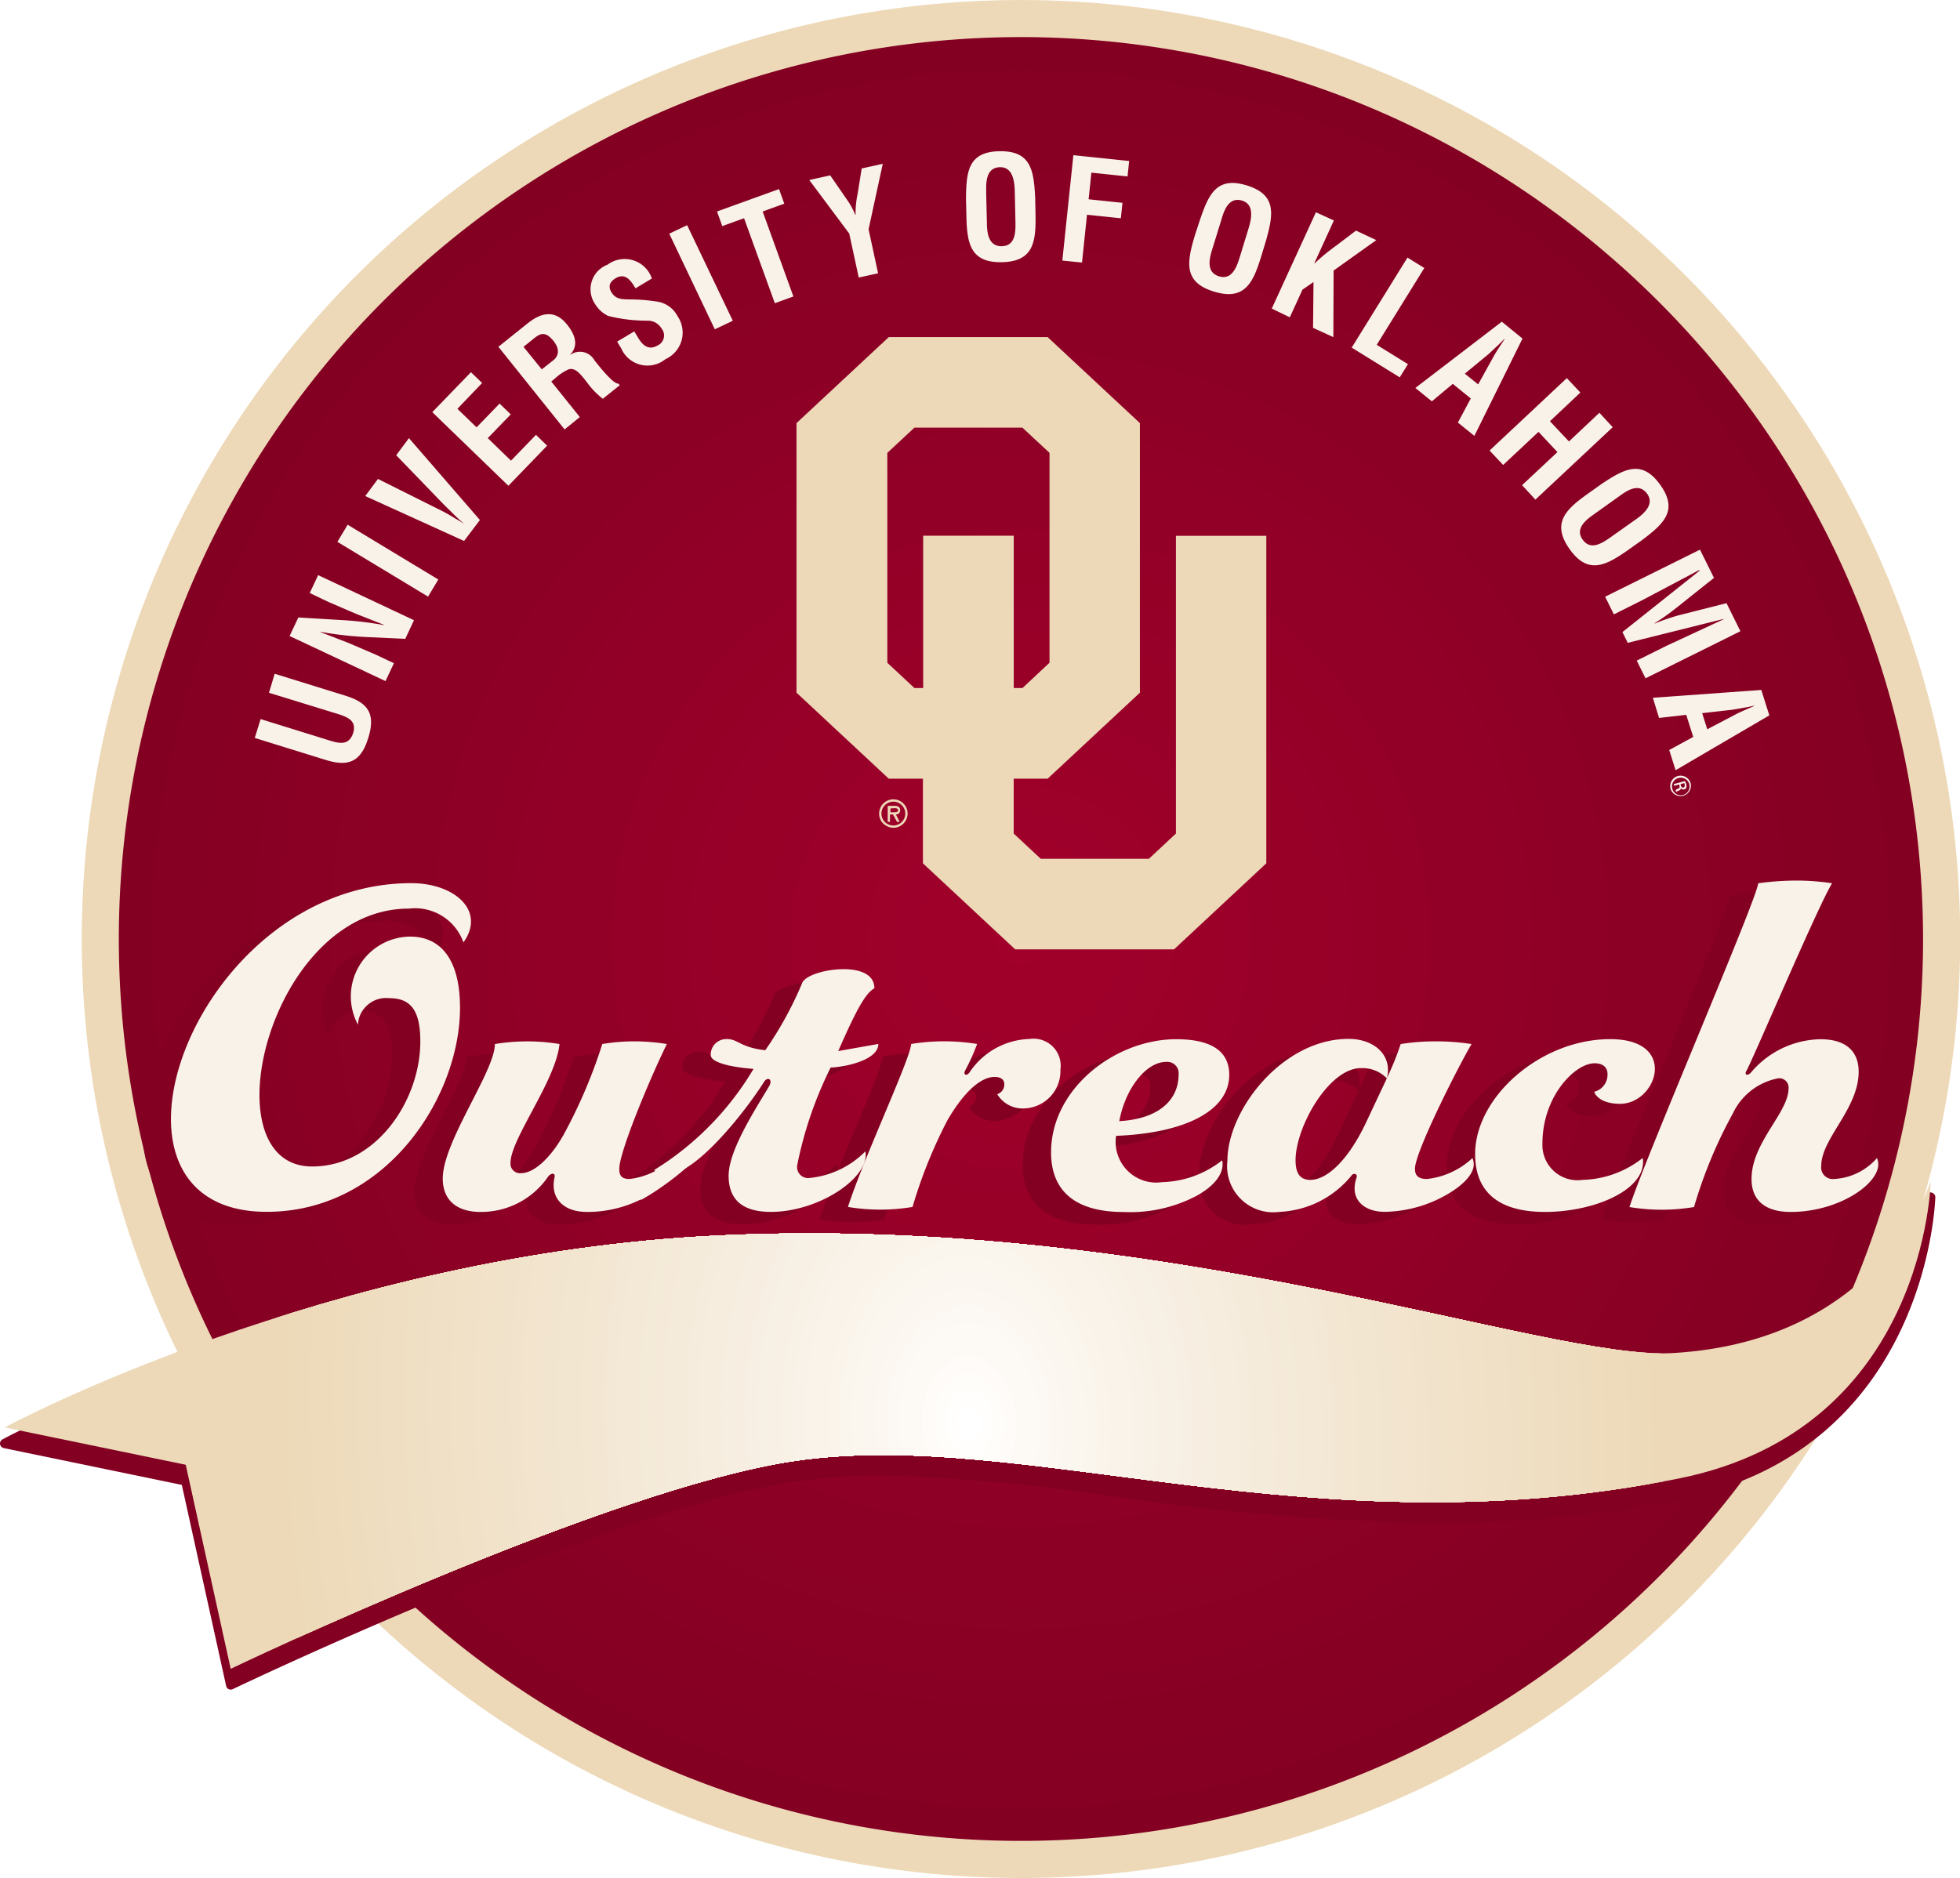 <?xml version="1.0" encoding="UTF-8"?>
<svg xmlns="http://www.w3.org/2000/svg" xmlns:v="https://vecta.io/nano" width="103.003" height="98.718">
  <defs>
    <clipPath id="A">
      <path d="M 68.627,86.024 A 48.383,48.383 0 1 1 117.012,134.407 48.385,48.385 0 0 1 68.627,86.024 Z" transform="translate(-68.627 -37.64)" fill="none"></path>
    </clipPath>
    <clipPath id="B">
      <path d="M43.576 356.05s16.932-9.143 37.628-10.09c23.7-1.087 43.272 6.578 50.04 6.182 10.966-.638 13.55-9.045 13.55-9.045s-.23 13.04-13.255 15.642c-19.333 3.867-34.307-2.692-46.413-.934-9.836 1.424-29.674 10.936-29.674 10.936l-2.363-10.727z" transform="translate(-43.576 -343.097)" fill="none"></path>
    </clipPath>
    <filter id="C" x="-.126" width="1.252" y="-.382" height="1.764" color-interpolation-filters="sRGB">
      <feGaussianBlur stdDeviation="5.309"></feGaussianBlur>
    </filter>
  </defs>
  <g transform="translate(-42.345 -32.764)">
    <g clip-path="url(#A)" transform="translate(47.605 33.739)">
      <g fill="#830022">
        <path d="M0 0h96.767v96.768H0z"></path>
        <circle cx="48.384" cy="48.384" r="48.384" transform="rotate(315 48.384 48.384)"></circle>
      </g>
      <path d="M95.423 48.385c-.001 25.98-21.06 47.038-47.04 47.038s-47.04-21.06-47.038-47.04 21.06-47.04 47.04-47.04C60.86 1.344 72.825 6.3 81.647 15.122S95.424 35.91 95.423 48.385z" fill="#840023"></path>
      <circle cx="45.695" cy="45.696" transform="matrix(.999 -.045 .045 .999 .686 4.782)" r="45.695" fill="#850023"></circle>
      <path d="M92.735 48.383c.001 17.938-10.804 34.11-27.377 40.976s-35.65 3.072-48.334-9.612S.544 47.987 7.41 31.414s23.036-27.38 40.974-27.38c24.494-.001 44.35 19.855 44.352 44.35z" fill="#860023"></path>
      <path d="M91.393 48.384a43.01 43.01 0 0 1-73.421 30.413A43.01 43.01 0 0 1 48.384 5.376a43.01 43.01 0 0 1 43.009 43.008z" fill="#870023"></path>
      <path d="M90.047 48.385c-.001 23-18.654 41.662-41.664 41.662S6.72 71.393 6.72 48.384 25.374 6.72 48.384 6.72s41.663 18.654 41.663 41.664z" fill="#870024"></path>
      <path d="M88.705 48.384c-.001 22.268-18.053 40.32-40.32 40.318S8.065 70.65 8.065 48.382s18.05-40.32 40.32-40.32 40.32 18.053 40.32 40.322z" fill="#880024"></path>
      <path d="M87.36 48.384a38.98 38.98 0 0 1-66.538 27.562A38.98 38.98 0 0 1 48.384 9.408c10.337 0 20.25 4.106 27.56 11.415S87.36 38.047 87.36 48.384z" fill="#890024"></path>
      <path d="M86.016 48.384c0 20.784-16.848 37.632-37.632 37.633S10.75 69.17 10.75 48.387 27.595 10.753 48.38 10.75a37.63 37.63 0 0 1 37.637 37.633z" fill="#8a0024"></path>
      <path d="M84.672 48.388c0 20.04-16.247 36.288-36.288 36.288S12.096 68.43 12.096 48.388 28.343 12.1 48.384 12.1c9.625-.001 18.855 3.822 25.66 10.627s10.628 16.036 10.627 25.66z" fill="#8b0025"></path>
      <path d="M83.322 48.384c-.002 19.298-15.647 34.94-34.944 34.94s-34.94-15.646-34.94-34.944 15.645-34.94 34.943-34.94c9.267.001 18.155 3.683 24.708 10.236s10.234 15.442 10.233 24.71z" fill="#8c0025"></path>
      <g fill="#8d0025">
        <path d="M81.985 48.384c0 18.557-15.043 33.6-33.6 33.6s-33.6-15.043-33.6-33.6 15.043-33.6 33.6-33.6 33.6 15.043 33.6 33.6z"></path>
        <path d="M80.643 48.384c0 17.814-14.44 32.256-32.255 32.257S16.13 66.202 16.13 48.388s14.437-32.258 32.25-32.26a32.26 32.26 0 0 1 32.263 32.257z"></path>
      </g>
      <path d="M79.3 48.384c-.001 17.07-13.84 30.9-30.91 30.9s-30.9-13.84-30.91-30.91 13.84-30.91 30.9-30.91S79.3 31.312 79.3 48.384z" fill="#8e0026"></path>
      <path d="M77.952 48.384c-.001 16.33-13.24 29.567-29.57 29.566S18.816 64.712 18.816 48.382s13.237-29.567 29.567-29.568 29.57 13.24 29.57 29.57z" fill="#8f0026"></path>
      <path d="M76.607 48.384c-.001 15.587-12.637 28.222-28.224 28.22S20.16 63.968 20.16 48.38 32.797 20.16 48.384 20.16a28.22 28.22 0 0 1 28.223 28.225z" fill="#900026"></path>
      <path d="M75.265 48.384c0 10.873-6.55 20.675-16.595 24.836s-21.608 1.86-29.296-5.83-9.987-19.252-5.825-29.297S37.513 21.5 48.386 21.502c14.845.002 26.88 12.037 26.88 26.882z" fill="#910026"></path>
      <path d="M73.92 48.384c-.001 14.102-11.434 25.534-25.536 25.533a25.54 25.54 0 0 1-25.534-25.536 25.54 25.54 0 0 1 25.535-25.534c6.773 0 13.268 2.69 18.056 7.48s7.48 11.284 7.48 18.057z" fill="#920027"></path>
      <g fill="#930027">
        <path d="M72.575 48.384c-.001 13.36-10.83 24.2-24.192 24.2s-24.19-10.83-24.2-24.19 10.83-24.19 24.19-24.19a24.19 24.19 0 0 1 24.191 24.192z"></path>
        <path d="M71.233 48.384a22.85 22.85 0 0 1-39.006 16.157 22.85 22.85 0 0 1 16.157-39.006c12.62 0 22.85 10.23 22.85 22.85z"></path>
      </g>
      <path d="M69.887 48.384c0 11.874-9.626 21.5-21.5 21.5s-21.5-9.626-21.5-21.5 9.626-21.5 21.5-21.5 21.5 9.626 21.5 21.5z" fill="#940027"></path>
      <path d="M68.544 48.384c-.001 11.134-9.027 20.16-20.16 20.16s-20.16-9.026-20.16-20.16 9.026-20.16 20.16-20.16a20.16 20.16 0 0 1 20.16 20.161z" fill="#950027"></path>
      <path d="M67.2 48.384A18.82 18.82 0 0 1 48.385 67.2a18.82 18.82 0 0 1-18.816-18.816 18.82 18.82 0 0 1 18.816-18.816 18.82 18.82 0 0 1 18.816 18.816z" fill="#960028"></path>
      <path d="M65.86 48.384c-.001 9.65-7.823 17.47-17.473 17.47s-17.472-7.823-17.47-17.472S38.74 30.91 48.388 30.91A17.47 17.47 0 0 1 65.86 48.384z" fill="#970028"></path>
      <g fill="#980028">
        <path d="M64.512 48.384a16.13 16.13 0 0 1-16.128 16.128 16.13 16.13 0 0 1-16.128-16.128 16.13 16.13 0 0 1 16.128-16.128c4.278-.001 8.38 1.698 11.405 4.723s4.724 7.127 4.723 11.405z"></path>
        <path d="M63.168 48.384c.001 5.98-3.6 11.372-9.124 13.66S42.16 63.07 37.93 58.842s-5.494-10.587-3.206-16.112 7.68-9.127 13.66-9.127c8.164 0 14.782 6.617 14.784 14.78z"></path>
      </g>
      <path d="M61.823 48.384a13.44 13.44 0 0 1-13.44 13.438 13.44 13.44 0 0 1-13.438-13.439 13.44 13.44 0 0 1 13.439-13.439c3.565-.001 6.983 1.415 9.504 3.936s3.936 5.94 3.935 9.504z" fill="#990029"></path>
      <path d="M60.482 48.384c0 6.683-5.417 12.1-12.1 12.1s-12.1-5.417-12.1-12.1 5.417-12.1 12.1-12.1a12.1 12.1 0 0 1 12.1 12.1z" fill="#9a0029"></path>
      <path d="M59.135 48.384c-.001 5.937-4.814 10.75-10.752 10.75s-10.75-4.814-10.75-10.75 4.814-10.75 10.75-10.75a10.75 10.75 0 0 1 10.751 10.752z" fill="#9b0029"></path>
      <path d="M57.792 48.384a9.41 9.41 0 0 1-16.062 6.653 9.41 9.41 0 0 1 6.653-16.062c5.196.001 9.408 4.213 9.41 9.41z" fill="#9c0029"></path>
      <path d="M56.447 48.384c-.001 4.452-3.61 8.06-8.063 8.06s-8.06-3.6-8.06-8.062 3.61-8.06 8.06-8.062 8.063 3.61 8.063 8.064z" fill="#9d0029"></path>
      <path d="M55.102 48.384a6.72 6.72 0 0 1-6.721 6.716 6.72 6.72 0 0 1-6.717-6.72 6.72 6.72 0 0 1 11.471-4.749 6.72 6.72 0 0 1 1.967 4.753z" fill="#9d002a"></path>
      <path d="M53.76 48.384c0 2.175-1.31 4.135-3.32 4.966s-4.322.37-5.86-1.167-1.996-3.85-1.163-5.86 2.794-3.318 4.97-3.316c1.426.001 2.792.567 3.8 1.576s1.573 2.376 1.573 3.8z" fill="#9e002a"></path>
      <g fill="#9f002a">
        <path d="M52.415 48.383c0 1.63-.982 3.102-2.49 3.727s-3.242.28-4.395-.874-1.5-2.888-.875-4.395 2.095-2.5 3.726-2.5c2.227 0 4.032 1.805 4.033 4.032z"></path>
        <path d="M51.072 48.384a2.69 2.69 0 0 1-4.589 1.901 2.69 2.69 0 0 1 1.901-4.589 2.69 2.69 0 0 1 2.688 2.688z"></path>
      </g>
      <path d="M49.728 48.384c-.001.74-.602 1.342-1.343 1.342s-1.342-.6-1.343-1.343.6-1.343 1.342-1.343a1.34 1.34 0 0 1 1.344 1.344z" fill="#a0002a"></path>
    </g>
    <path d="M96 131.482a49.36 49.36 0 0 1-34.903-84.261 49.36 49.36 0 0 1 84.261 34.902c-.03 27.247-22.11 49.327-49.358 49.36zm0-96.768a47.41 47.41 0 0 0-33.526 80.932 47.41 47.41 0 0 0 80.933-33.523c-.03-26.17-21.237-47.378-47.407-47.41z" fill="#edd9b8"></path>
    <path d="M56.48 69.18l.3-1 3.706 1.15c1.177.365 1.616.923 1.214 2.22-.405 1.312-1.084 1.52-2.26 1.154l-3.707-1.15.308-.992 3.62 1.125c.5.158 1.03.28 1.242-.392.2-.646-.3-.84-.8-1zm2.142-5.244l.442-.94 5.038 2.37-.46.98-2.137-.1c-.777-.042-1.55-.13-2.317-.27l-.007.012 1.486.576 1.432.616.947.446-.442.94-5.04-2.37.458-.974 2.18.13a18.07 18.07 0 0 1 2.317.27l.006-.014-1.475-.58-1.44-.62zm6.218.19l-4.764-2.88.54-.9 4.764 2.88zm-1.674-7.432l.67-.9 3.73 4.305-.833 1.1-5.193-2.36.668-.9 3.25 1.624c.286.14.562.3.836.47.135.073.266.154.392.24l.01-.013c-.125-.093-.23-.2-.34-.3l-.685-.673zm5.897 1.605l-4-3.87 2.032-2.1.588.567-1.3 1.357 1.008.975 1.208-1.25.587.568-1.207 1.248 1.22 1.185 1.312-1.356.587.568zm2.253-5.482l1.5 1.87-.8.65-3.48-4.344 1.536-1.23c.7-.56 1.427-.745 2.068.054.38.475.66 1.07.174 1.582l.01.012a.87.87 0 0 1 1.256.286l.147.186c.294.364.882 1.074 1.125 1.048l.065.082-.892.713a4.15 4.15 0 0 1-.815-.84l-.155-.2c-.218-.26-.5-.63-.846-.5a2.78 2.78 0 0 0-.626.407l-.1.088zm-.5-.638l.636-.5c.254-.23.32-.57-.025-1-.4-.487-.66-.406-.97-.166l-.6.483zm4.927-4.26l-.044-.07c-.242-.4-.525-.74-1-.46-.3.18-.416.417-.22.74.22.362.532.365.918.373a9.46 9.46 0 0 1 1.55.127 1.46 1.46 0 0 1 1.006.756 1.53 1.53 0 0 1-.639 2.26 1.5 1.5 0 0 1-2.324-.573l-.213-.35.9-.538.22.362c.253.42.578.63 1 .38.166-.072.288-.217.33-.393s0-.36-.115-.5a.84.84 0 0 0-.736-.413 8.25 8.25 0 0 1-2.07-.25c-.276-.127-.5-.334-.668-.593-.25-.35-.324-.795-.2-1.207s.433-.74.835-.893a1.51 1.51 0 0 1 2.33.726zm4.167 2.155l-2.394-5.026.94-.447 2.4 5.024zm.115-6.193l3.26-1.178.276.767-1.136.412 1.615 4.467-.976.353-1.617-4.466-1.145.414zm6.845-.602a3.8 3.8 0 0 1 .422.78h.016a4.79 4.79 0 0 1 .107-1.1l.214-1.34 1.108-.244-.746 3.442.5 2.312-1.017.224-.5-2.313-2.1-2.813 1.1-.245zm6.24-.066c.015-1.418.105-2.475 1.766-2.5s1.795 1.016 1.87 2.434l.017.793c.03 1.485-.058 2.57-1.764 2.606s-1.842-1.045-1.87-2.53zm1.1 1.3c.01.46.062 1.2.776 1.194.742-.016.733-.78.722-1.314l-.032-1.5c-.01-.473-.052-1.356-.78-1.34-.7.015-.732.735-.724 1.2v.207zm3.963 1.948l.58-5.54 2.932.305-.085.813-1.9-.2-.146 1.4 1.78.186-.085.812-1.78-.185-.262 2.512zm7.227-2.122c.457-1.343.87-2.318 2.462-1.83s1.4 1.525 1.015 2.9l-.23.76c-.432 1.42-.857 2.424-2.5 1.924s-1.422-1.568-1-2.987zm.638 1.57c-.133.44-.317 1.168.364 1.377.7.218.94-.512 1.1-1.023l.44-1.435c.14-.454.377-1.306-.32-1.518-.675-.207-.93.47-1.068.924l-.06.2zm3.142 3.075l2.32-5.064.944.433-1.028 2.248.015.007c.36-.34.745-.655 1.148-.943l1.028-.78 1.067.5-2.244 1.6-.014 3.5-1.067-.488.024-2.407-.58.4-.665 1.453zm4.2 2.052l2.932-4.733.884.548-2.5 4.038 1.64 1.016-.43.694zm3.346 2.12l4.543-3.482 1.088.886-2.53 5.116-.866-.7.677-1.267-.945-.768-1.1.92zm2.6-.75l.7.563.778-1.405c.124-.235.266-.445.408-.665l.206-.312-.013-.01-.262.265-.568.533zm1.3 4.04l4.06-3.806.712.758-1.6 1.508 1 1.062 1.6-1.507.7.758-4.064 3.808-.7-.76 1.858-1.74-.995-1.062-1.858 1.74zm5.9 1.747c1.183-.783 2.1-1.3 3.07.058s.165 2.057-.97 2.913l-.647.46c-1.214.858-2.164 1.393-3.15 0s-.164-2.112 1.05-2.97zm-.455 1.633c-.377.265-.967.73-.556 1.3.428.607 1.057.17 1.495-.138l1.223-.866c.4-.274 1.1-.8.676-1.4-.408-.577-1.02-.2-1.4.078l-.17.12zm1.087 5.234l-.46-.93 4.986-2.473.735 1.483-2.066 1.646c-.34.266-.696.515-1.063.744l.005.013c.4-.163.808-.305 1.223-.424l2.56-.65.73 1.476-4.986 2.474-.463-.93 1.57-.78 3-1.395-.007-.014-5.036 1.255-.278-.565 4.055-3.23-.018-.033-2.932 1.553zm2.048 4.383l5.7-.412.422 1.337-4.926 2.883-.336-1.062 1.263-.688-.368-1.16-1.427.162zm2.592.808l.268.848 1.42-.745c.23-.127.466-.225.706-.332l.342-.147-.006-.015-.363.077-.77.134z" fill="#f9f2e8"></path>
    <g fill="#830022">
      <path d="M42.594 108.64s16.932-9.143 37.628-10.1c23.7-1.086 43.272 6.58 50.042 6.184 10.966-.64 13.547-9.047 13.547-9.047s-.23 13.042-13.254 15.646c-19.334 3.866-34.306-2.693-46.415-.937-9.836 1.427-29.674 10.938-29.674 10.938L52.105 110.6z"></path>
      <path d="M54.468 121.58c-.037-.001-.073-.01-.106-.025-.067-.033-.116-.094-.132-.167l-2.33-10.57-9.36-1.936c-.1-.02-.177-.102-.192-.204s.036-.2.127-.25c.17-.1 17.217-9.18 37.733-10.118 1.533-.07 3.1-.105 4.668-.105 13.437 0 25.23 2.56 33.84 4.433 5.17 1.125 9.167 1.992 11.532 1.857 10.66-.625 13.3-8.794 13.327-8.876.034-.117.15-.2.27-.17s.208.124.205.246c0 .134-.384 13.268-13.448 15.882-4.275.846-8.623 1.263-12.98 1.245h0a126.99 126.99 0 0 1-16.655-1.385c-4.055-.622-8.144-.99-12.245-1.1-1.52-.01-3.037.1-4.542.3-9.686 1.406-29.405 10.822-29.6 10.917-.03.015-.065.024-.1.025zm-11.15-13.037l8.838 1.828c.094.02.17.092.19.186l2.3 10.426c2.444-1.155 20.338-9.5 29.464-10.827a31.91 31.91 0 0 1 4.614-.308c4.123.108 8.234.475 12.31 1.1a124.87 124.87 0 0 0 16.593 1.38h0a65.18 65.18 0 0 0 12.887-1.235c10.062-2.014 12.373-10.454 12.9-13.918-1.307 2.463-4.913 7.32-13.133 7.8-2.416.143-6.452-.733-11.664-1.866-8.587-1.867-20.35-4.424-33.736-4.424a101.75 101.75 0 0 0-4.647.107c-18.23.833-33.7 8.134-36.915 9.746z"></path>
    </g>
    <g clip-path="url(#B)" filter="url(#C)" transform="translate(42.593 94.843)">
      <g fill="#edd9b8">
        <path transform="translate(-.003)" d="M0 0h101.217v25.645H0z"></path>
        <path d="M187.5 343.186a72.91 72.91 0 0 1-.606 10.416q-.33 2.52-.834 4.944v-2.62h-69.7v1.317q-.567-2.442-.965-4.977a73.9 73.9 0 0 1-.276-20.86 68.58 68.58 0 0 1 .836-4.941v2.836h69.712v-1.54q.564 2.442.963 4.977a74 74 0 0 1 .88 10.448z" transform="translate(-100.311 -329.791)"></path>
      </g>
      <path d="M189.352 344.263a71.93 71.93 0 0 1-.594 10.238q-.327 2.478-.82 4.86v-2.35h-68.53v1.068q-.558-2.4-.95-4.892a72.24 72.24 0 0 1-.863-10.267c-.05-3.423.148-6.845.593-10.24q.323-2.477.82-4.858v2.57h68.53v-1.29q.556 2.4.947 4.893c.532 3.397.822 6.827.866 10.265z" transform="translate(-102.783 -330.88)" fill="#eddab9"></path>
      <path d="M191.206 345.337a70.52 70.52 0 0 1-.583 10.063l-.807 4.775V358.1h-67.35v.817l-.93-4.806c-.522-3.34-.806-6.712-.85-10.092a70.24 70.24 0 0 1 .584-10.062q.32-2.434.8-4.774v2.3h67.35v-1.043q.546 2.358.933 4.808a71.14 71.14 0 0 1 .853 10.089z" transform="translate(-105.256 -331.966)" fill="#eddaba"></path>
      <path d="M193.056 346.413a69.14 69.14 0 0 1-.573 9.888q-.315 2.392-.792 4.69v-1.8h-66.165v.567q-.538-2.317-.916-4.723c-.513-3.28-.792-6.592-.836-9.912a68.5 68.5 0 0 1 .577-9.886q.312-2.39.79-4.69v2.025h66.17v-.8q.533 2.32.915 4.726a69.47 69.47 0 0 1 .832 9.907z" transform="translate(-107.726 -333.054)" fill="#eddbbb"></path>
      <path d="M194.915 347.487a67.4 67.4 0 0 1-.562 9.71q-.31 2.348-.776 4.608v-1.533h-64.985v.317q-.53-2.273-.9-4.638a69.06 69.06 0 0 1-.818-9.736c-.045-3.245.143-6.5.562-9.708l.778-4.61v1.754H193.2v-.54l.9 4.64a67.95 67.95 0 0 1 .815 9.736z" transform="translate(-110.205 -334.138)" fill="#eddbbc"></path>
      <path d="M196.776 348.565a66.93 66.93 0 0 1-.554 9.533l-.763 4.523v-1.26h-63.805v.067q-.518-2.23-.882-4.554c-.495-3.163-.763-6.358-.8-9.56-.047-3.187.138-6.372.553-9.532q.3-2.308.76-4.523v1.482h63.8v-.288l.886 4.552c.494 3.163.763 6.358.804 9.56z" transform="translate(-112.681 -335.228)" fill="#eedcbd"></path>
      <path d="M198.628 349.638a65.27 65.27 0 0 1-.543 9.358q-.3 2.263-.75 4.44v-.99h-62.078v1.99q-.3-1.075-.544-2.17-.508-2.194-.868-4.472c-.968-6.203-1.05-12.51-.246-18.737.2-1.508.45-3 .748-4.44v1.2h62.625v-.038q.508 2.19.865 4.47c.487 3.104.75 6.24.79 9.38z" transform="translate(-115.153 -336.313)" fill="#eedcbe"></path>
      <path d="M200.485 346.79c.044 3.07-.134 6.137-.532 9.18q-.294 2.22-.735 4.356v-.718H138.31v1.7l-.535-2.126q-.5-2.155-.85-4.388a64.81 64.81 0 0 1-.774-9.2 64.13 64.13 0 0 1 .529-9.18l.735-4.356v.938h60.91v-1.92l.534 2.13q.5 2.153.848 4.386a64.44 64.44 0 0 1 .775 9.198z" transform="translate(-117.629 -333.474)" fill="#eeddbf"></path>
      <path d="M202.338 347.94a63.31 63.31 0 0 1-.521 9q-.3 2.178-.723 4.273v-.446H141.36v1.405l-.525-2.086q-.486-2.1-.832-4.3a63.61 63.61 0 0 1-.76-9.025c-.042-3 .133-6.02.522-9.005q.286-2.176.72-4.27v.666h59.734v-1.63q.28 1.034.524 2.088l.836 4.3a63.5 63.5 0 0 1 .758 9.03z" transform="translate(-120.1 -334.638)" fill="#eeddc0"></path>
      <path d="M204.19 341.1c.043 2.95-.128 5.9-.512 8.827q-.28 2.136-.7 4.19v-.173h-58v3.118a60.73 60.73 0 0 1-2.656-17.115c-.04-2.95.13-5.902.512-8.83q.28-2.134.708-4.19v.4h57.986v-3.337a60.68 60.68 0 0 1 2.652 17.111z" transform="translate(-122.573 -327.808)" fill="#efdec1"></path>
      <path d="M206.046 342.4c.04 2.892-.126 5.783-.5 8.65q-.275 2.09-.692 4.105l-.45 1.985v-1.888H148.03v2.786c-1.666-5.437-2.542-11.086-2.6-16.773a60.02 60.02 0 0 1 .5-8.651q.277-2.09.693-4.1v.123h56.826v-3.01c1.663 5.437 2.538 11.085 2.598 16.77z" transform="translate(-125.046 -329.118)" fill="#efdec2"></path>
      <path d="M207.906 343.713a59.55 59.55 0 0 1-.493 8.473q-.27 2.048-.678 4.023l-.442 1.946v-1.577H151.07v2.457a58.17 58.17 0 0 1-2.55-16.431c-.04-2.834.124-5.667.492-8.477q.27-2.047.677-4.017.206-.988.442-1.948v1.8h55.224v-2.678a58.38 58.38 0 0 1 2.551 16.429z" transform="translate(-127.522 -330.445)" fill="#efdfc3"></path>
      <path d="M209.766 341.022a55.5 55.5 0 0 1-2.075 16V353.9h-53.575v2.126a56.91 56.91 0 0 1-2.5-16.089 55.58 55.58 0 0 1 2.071-16v3.348h53.578v-2.346c1.598 5.214 2.44 10.63 2.5 16.083z" transform="translate(-130.002 -327.765)" fill="#efdfc4"></path>
      <path d="M211.62 342.417a54.48 54.48 0 0 1-2.029 15.663v-2.78h-52.436v1.8a55.72 55.72 0 0 1-2.444-15.746 54.38 54.38 0 0 1 2.027-15.663v3h52.44v-2.016a55.8 55.8 0 0 1 2.443 15.742z" transform="translate(-132.474 -329.171)" fill="#f0e0c5"></path>
      <path d="M213.47 343.816a53.05 53.05 0 0 1-1.985 15.324v-2.423H160.19v1.464c-1.53-4.993-2.335-10.18-2.392-15.4a53.21 53.21 0 0 1 1.985-15.322v2.64h51.3v-1.685a54.45 54.45 0 0 1 2.385 15.401z" transform="translate(-134.945 -330.584)" fill="#f0e0c6"></path>
      <path d="M215.326 345.2a51.9 51.9 0 0 1-1.94 14.981v-2.07h-50.158v1.133a53.38 53.38 0 0 1-2.337-15.063 51.95 51.95 0 0 1 1.943-14.982v2.3H213v-1.355c1.494 4.88 2.28 9.95 2.336 15.055z" transform="translate(-137.419 -331.983)" fill="#f0e1c7"></path>
      <path d="M217.187 346.6a50.83 50.83 0 0 1-1.9 14.641v-1.718h-49.02v.8a52.22 52.22 0 0 1-2.281-14.721 50.88 50.88 0 0 1 1.895-14.642v1.94h49.02v-1.024a52.2 52.2 0 0 1 2.287 14.724z" transform="translate(-139.897 -333.393)" fill="#f0e1c8"></path>
      <path d="M219.037 348a49.6 49.6 0 0 1-1.855 14.3v-1.367h-47.874v.472a51.02 51.02 0 0 1-2.232-14.379c-.08-4.83.543-9.65 1.853-14.3v1.588h47.877v-.692c1.43 4.66 2.18 9.503 2.23 14.378z" transform="translate(-142.367 -334.802)" fill="#f1e2c9"></path>
      <path d="M220.9 349.4a48.45 48.45 0 0 1-1.808 13.96v-1H172.35v.14c-1.392-4.55-2.124-9.277-2.175-14.036-.082-4.716.527-9.42 1.807-13.96v1.234h46.738v-.362a49.68 49.68 0 0 1 2.18 14.032z" transform="translate(-144.846 -336.217)" fill="#f1e2ca"></path>
      <path d="M222.75 350.8a47.24 47.24 0 0 1-1.767 13.621v-.663H176.47v2.9q-.59-1.5-1.084-3.088c-1.358-4.44-2.073-9.052-2.124-13.695a47.23 47.23 0 0 1 1.764-13.617v.883h45.6v-.03a48.55 48.55 0 0 1 2.123 13.69z" transform="translate(-147.316 -337.623)" fill="#f1e3cb"></path>
      <path d="M224.6 343.484c.078 4.486-.502 8.96-1.72 13.28v-.3h-43.4v2.49c-.383-.976-.737-1.98-1.054-3a47.47 47.47 0 0 1-2.074-13.348 46.1 46.1 0 0 1 1.717-13.284v.532h43.4v-2.71q.576 1.466 1.056 3.008a47.33 47.33 0 0 1 2.074 13.353z" transform="translate(-149.783 -330.32)" fill="#f1e3cc"></path>
      <path d="M226.46 345.1a44.95 44.95 0 0 1-1.677 12.938q-.428 1.487-.952 2.9v-2.854h-41.34v2.08q-.56-1.426-1.026-2.932c-1.293-4.217-1.973-8.598-2.02-13.008a44.93 44.93 0 0 1 1.676-12.94v.18h42.3v-2.3a40.3 40.3 0 0 1 1.028 2.931c1.292 4.216 1.972 8.596 2.02 13.005z" transform="translate(-152.263 -331.948)" fill="#f2e4cd"></path>
      <path d="M228.316 343.708a43.88 43.88 0 0 1-1.634 12.6q-.415 1.45-.927 2.82v-2.43H185.5v1.673l-1-2.856c-1.26-4.106-1.92-8.37-1.967-12.665-.072-4.257.477-8.502 1.632-12.6q.415-1.45.923-2.82v2.647h40.253v-1.894a39.04 39.04 0 0 1 1 2.855c1.26 4.107 1.924 8.373 1.975 12.668z" transform="translate(-154.737 -330.566)" fill="#f2e4ce"></path>
      <path d="M230.176 345.415c.07 4.142-.464 8.272-1.588 12.26a38.36 38.36 0 0 1-.9 2.74v-2h-39.16v1.264q-.53-1.35-.976-2.777c-1.223-3.995-1.866-8.145-1.9-12.323a42.5 42.5 0 0 1 1.586-12.258q.405-1.41.9-2.743v2.222h39.163v-1.487q.53 1.354.972 2.78a43.73 43.73 0 0 1 1.913 12.322z" transform="translate(-157.217 -332.286)" fill="#f2e5cf"></path>
      <path d="M232.03 347.114a41.24 41.24 0 0 1-1.544 11.916q-.393 1.37-.874 2.668v-1.57h-36.96v3.408a37.67 37.67 0 0 1-2.064-5.253 42.42 42.42 0 0 1-1.858-11.981c-.068-4.027.452-8.042 1.544-11.918q.39-1.37.877-2.666v1.8h38.073v-1.077c.345.877.663 1.775.948 2.7a42.5 42.5 0 0 1 1.858 11.983z" transform="translate(-159.689 -333.995)" fill="#f2e6d0"></path>
      <path d="M233.877 341.66c.066 3.91-.44 7.81-1.5 11.576q-.378 1.33-.85 2.59v-1.14h-35.9v2.928c-.794-1.647-1.462-3.352-2-5.1a41.23 41.23 0 0 1-1.809-11.639 40.22 40.22 0 0 1 1.5-11.579c.255-.885.538-1.75.852-2.588v1.36h35.9v-3.15a36.23 36.23 0 0 1 2.007 5.105 41.32 41.32 0 0 1 1.8 11.636z" transform="translate(-162.155 -328.554)" fill="#f3e6d1"></path>
      <path d="M235.738 341.05a39 39 0 0 1-1.456 11.234c-.477 1.673-1.085 3.306-1.818 4.883v-3.08h-33.85v2.448a34.98 34.98 0 0 1-1.947-4.953 39.95 39.95 0 0 1-1.754-11.3c-.066-3.797.425-7.583 1.455-11.238a32.82 32.82 0 0 1 1.819-4.88v3.3h33.854V324.8a35.3 35.3 0 0 1 1.946 4.952 40.11 40.11 0 0 1 1.752 11.297z" transform="translate(-164.635 -327.954)" fill="#f3e7d2"></path>
      <path d="M237.595 343.035a37.8 37.8 0 0 1-1.41 10.9c-.462 1.622-1.05 3.205-1.763 4.734v-2.58h-32.83v1.965c-.748-1.55-1.378-3.155-1.884-4.8a38.7 38.7 0 0 1-1.7-10.954 37.75 37.75 0 0 1 1.411-10.9c.462-1.622 1.05-3.205 1.762-4.734v2.8h32.828v-2.188a33.75 33.75 0 0 1 1.888 4.8c1.088 3.552 1.66 7.24 1.698 10.956z" transform="translate(-167.112 -329.953)" fill="#f3e7d3"></path>
      <path d="M239.448 345.025a36.7 36.7 0 0 1-1.365 10.558c-.45 1.57-1.02 3.104-1.71 4.586v-2.08h-31.8v1.486c-.727-1.502-1.34-3.057-1.83-4.652-1.055-3.44-1.61-7.015-1.647-10.613a36.61 36.61 0 0 1 1.367-10.556c.448-1.57 1.02-3.104 1.708-4.585v2.3h31.8v-1.706a33 33 0 0 1 1.828 4.652c1.054 3.44 1.61 7.013 1.648 10.6z" transform="translate(-169.582 -331.955)" fill="#f3e8d5"></path>
      <path d="M241.307 347.012c.06 3.452-.387 6.894-1.323 10.217-.433 1.52-.986 3.003-1.65 4.436v-1.578h-30.778v1c-.704-1.453-1.295-2.957-1.768-4.5-1.02-3.33-1.557-6.788-1.593-10.27-.06-3.45.385-6.892 1.323-10.214a29.65 29.65 0 0 1 1.652-4.439v1.8h30.776v-1.224a32.05 32.05 0 0 1 1.77 4.5c1.02 3.33 1.557 6.79 1.592 10.272z" transform="translate(-172.06 -333.953)" fill="#f4e8d6"></path>
      <path d="M243.156 349a34.31 34.31 0 0 1-1.28 9.876 28.8 28.8 0 0 1-1.6 4.29v-1.08h-29.748v.523a31.47 31.47 0 0 1-1.712-4.351c-.984-3.22-1.502-6.563-1.54-9.93-.056-3.336.376-6.662 1.28-9.873a28.9 28.9 0 0 1 1.6-4.29v1.3H239.9v-.746a31.23 31.23 0 0 1 1.712 4.354 35.1 35.1 0 0 1 1.544 9.926z" transform="translate(-174.527 -335.952)" fill="#f4e9d7"></path>
      <path d="M245.008 350.985c.055 3.22-.362 6.433-1.236 9.534a27.94 27.94 0 0 1-1.541 4.144v-.58h-28.724v.044a29.8 29.8 0 0 1-1.653-4.2c-.95-3.108-1.45-6.336-1.49-9.586-.053-3.223.363-6.437 1.235-9.54.404-1.42.92-2.804 1.542-4.14v.8h28.728v-.26c.655 1.356 1.207 2.76 1.65 4.2a33.9 33.9 0 0 1 1.488 9.585z" transform="translate(-176.998 -337.95)" fill="#f4ead8"></path>
      <path d="M246.87 340.878a31.89 31.89 0 0 1-1.191 9.194 26.84 26.84 0 0 1-1.488 3.994v-.08h-25.612v3.1a30.04 30.04 0 0 1-5.113-16.836 31.9 31.9 0 0 1 1.192-9.195 27.06 27.06 0 0 1 1.485-3.993v.3h25.612v-3.326a30.03 30.03 0 0 1 5.115 16.841z" transform="translate(-179.478 -327.853)" fill="#f5ead9"></path>
      <path d="M248.727 341.612a27.5 27.5 0 0 1-4.5 16.037v-2.917h-22.745v2.494c-3.222-4.793-4.936-10.44-4.923-16.216a27.5 27.5 0 0 1 4.5-16.037v3.14h22.74V325.4c3.222 4.792 4.937 10.438 4.927 16.212z" transform="translate(-181.952 -328.599)" fill="#f5ebda"></path>
      <path d="M250.585 344.1c.187 5.465-1.325 10.853-4.326 15.423v-2.29H224.4v1.88a27.8 27.8 0 0 1-4.735-15.59c-.187-5.464 1.324-10.85 4.325-15.42v2.512h21.87v-2.1a27.85 27.85 0 0 1 4.734 15.588z" transform="translate(-184.43 -331.109)" fill="#f5ebdb"></path>
      <path d="M252.435 346.608a25.36 25.36 0 0 1-4.153 14.8v-1.66H227.29v1.268a26.71 26.71 0 0 1-4.546-14.967c-.178-5.244 1.273-10.414 4.153-14.8v1.884h20.995v-1.49a26.71 26.71 0 0 1 4.544 14.967z" transform="translate(-186.9 -333.618)" fill="#f5ecdd"></path>
      <path d="M254.29 349.115c.17 5.026-1.218 9.982-3.978 14.187v-1.032H230.19v.657c-2.85-4.24-4.367-9.235-4.356-14.344a24.35 24.35 0 0 1 3.981-14.187v1.254h20.12v-.877a25.59 25.59 0 0 1 4.354 14.342z" transform="translate(-189.372 -336.137)" fill="#f6edde"></path>
      <path d="M256.15 351.616c.164 4.81-1.166 9.55-3.808 13.573v-.406H233.1v.044c-2.727-4.054-4.178-8.832-4.165-13.718a23.26 23.26 0 0 1 3.806-13.571v.626h19.245v-.264a24.5 24.5 0 0 1 4.165 13.716z" transform="translate(-191.852 -338.65)" fill="#f6eddf"></path>
      <path d="M258.006 345.268c.158 4.59-1.1 9.115-3.63 12.954-.556.8-1.19 1.54-1.894 2.213v-1.99h-14.526v1.718c-.722-.7-1.377-1.465-1.956-2.287a23.37 23.37 0 0 1-3.975-13.1 22.2 22.2 0 0 1 3.631-12.952 14.72 14.72 0 0 1 1.893-2.214v2.21h14.53v-1.938c.72.7 1.372 1.464 1.95 2.284 2.605 3.87 3.99 8.434 3.976 13.1z" transform="translate(-194.328 -332.312)" fill="#f6eee0"></path>
      <path d="M259.86 341.883c.15 4.37-1.06 8.68-3.46 12.337a12.6 12.6 0 0 1-3.885 3.684v-2.833h-9.63v2.653a13.87 13.87 0 0 1-3.984-3.833 22.26 22.26 0 0 1-3.785-12.472 21.15 21.15 0 0 1 3.46-12.335 12.61 12.61 0 0 1 3.883-3.686v3.054h9.63v-2.876a13.85 13.85 0 0 1 3.981 3.832 22.27 22.27 0 0 1 3.789 12.475z" transform="translate(-196.799 -328.939)" fill="#f7eee1"></path>
      <path d="M261.716 345.112c.122 9.2-5.04 16.566-11.533 16.446s-11.85-7.684-11.972-16.886a20.08 20.08 0 0 1 3.286-11.719 11.96 11.96 0 0 1 3.691-3.5v2.244h9.147v-2.072a13.12 13.12 0 0 1 3.784 3.642 21.15 21.15 0 0 1 3.597 11.845z" transform="translate(-199.274 -332.179)" fill="#f7efe3"></path>
      <path d="M263.568 343.71c.114 8.72-4.778 15.693-10.927 15.58s-11.226-7.277-11.343-16 4.777-15.693 10.927-15.58 11.23 7.28 11.343 16z" transform="translate(-201.744 -330.789)" fill="#f7f0e4"></path>
      <path d="M265.42 347.213c.1 8.233-4.51 14.822-10.318 14.714s-10.6-6.874-10.714-15.11S248.9 332 254.7 332.1s10.604 6.874 10.71 15.113z" transform="translate(-204.216 -334.302)" fill="#f8f0e5"></path>
      <path d="M267.274 350.708c.1 7.75-4.244 13.952-9.7 13.85s-9.98-6.468-10.083-14.22 4.248-13.95 9.715-13.848 9.977 6.467 10.078 14.218z" transform="translate(-206.689 -337.81)" fill="#f8f1e6"></path>
      <path d="M269.14 354.2c.094 7.268-3.982 13.08-9.105 12.983s-9.36-6.064-9.453-13.33 3.98-13.08 9.1-12.982 9.36 6.07 9.458 13.33z" transform="translate(-209.171 -341.319)" fill="#f9f2e8"></path>
      <path d="M270.992 357.694c.087 6.782-3.718 12.208-8.5 12.117s-8.732-5.66-8.823-12.44 3.715-12.206 8.5-12.118 8.73 5.66 8.823 12.442z" transform="translate(-211.641 -344.821)" fill="#f9f3e9"></path>
      <path d="M272.846 361.192c.085 6.3-3.45 11.336-7.89 11.25s-8.11-5.255-8.192-11.553 3.45-11.335 7.893-11.253 8.107 5.257 8.2 11.555z" transform="translate(-214.115 -348.329)" fill="#f9f3ea"></path>
      <path d="M274.7 364.693c.077 5.815-3.186 10.464-7.284 10.388s-7.488-4.853-7.564-10.667 3.186-10.462 7.284-10.385 7.488 4.853 7.564 10.664z" transform="translate(-216.588 -351.842)" fill="#faf4eb"></path>
      <path d="M276.557 368.187c.072 5.328-2.92 9.59-6.675 9.52s-6.863-4.446-6.934-9.774 2.92-9.594 6.68-9.523 6.86 4.447 6.93 9.776z" transform="translate(-219.063 -355.347)" fill="#faf5ed"></path>
      <path d="M278.42 371.685c.066 4.843-2.65 8.718-6.07 8.655s-6.24-4.043-6.3-8.885 2.654-8.72 6.07-8.657 6.234 4.042 6.3 8.887z" transform="translate(-221.543 -358.855)" fill="#fbf6ee"></path>
      <path d="M280.27 375.178c.058 4.36-2.39 7.847-5.462 7.79s-5.616-3.64-5.673-8 2.387-7.848 5.462-7.792 5.614 3.642 5.673 8.003z" transform="translate(-224.013 -362.36)" fill="#fbf6f0"></path>
      <path d="M282.126 378.677c.052 3.875-2.12 6.977-4.855 6.925s-4.988-3.233-5.04-7.11 2.123-6.976 4.856-6.925 5 3.232 5.04 7.11z" transform="translate(-226.489 -365.872)" fill="#fcf7f1"></path>
      <path d="M284 382.168c.044 3.39-1.855 6.1-4.248 6.057s-4.367-2.828-4.41-6.218 1.855-6.1 4.247-6.062 4.365 2.833 4.4 6.223z" transform="translate(-228.97 -369.374)" fill="#fcf8f3"></path>
      <path d="M285.83 385.676c.038 2.9-1.593 5.23-3.642 5.193s-3.743-2.424-3.782-5.33 1.593-5.23 3.642-5.193 3.743 2.424 3.782 5.33z" transform="translate(-231.43 -372.894)" fill="#fdf9f4"></path>
      <path d="M287.685 389.166c.032 2.422-1.325 4.36-3.034 4.326s-3.12-2.02-3.152-4.44 1.33-4.36 3.036-4.33 3.12 2.023 3.15 4.444z" transform="translate(-233.904 -376.395)" fill="#fdfaf6"></path>
      <path d="M289.55 392.66c.023 1.94-1.063 3.49-2.43 3.464s-2.5-1.617-2.52-3.554 1.06-3.49 2.428-3.464 2.493 1.616 2.522 3.554z" transform="translate(-236.385 -379.901)" fill="#fefbf8"></path>
      <path d="M291.4 396.16c.02 1.454-.8 2.618-1.823 2.6s-1.868-1.213-1.89-2.667.8-2.616 1.82-2.6 1.872 1.215 1.893 2.667z" transform="translate(-238.852 -383.412)" fill="#fefdfa"></path>
      <path d="M293.26 399.65c.012.97-.53 1.744-1.214 1.732s-1.248-.81-1.26-1.777.532-1.743 1.213-1.732 1.25.8 1.262 1.777z" transform="translate(-241.331 -386.914)" fill="#fffefc"></path>
      <path d="M295.112 403.15c.006.485-.265.872-.607.867s-.624-.406-.633-.89.266-.87.608-.865.62.403.632.89z" transform="translate(-243.803 -390.426)" fill="#fff"></path>
    </g>
    <g fill="#830022">
      <path d="M62.344 81.18c-7.35 0-10.582 13.554-5.08 13.554 3.372 0 5.688-3.464 5.688-6.577 0-1.756-.608-2.27-1.662-2.27a1.48 1.48 0 0 0-1.615 1.4 3.14 3.14 0 0 1 .06-3.09c.56-.948 1.576-1.535 2.677-1.545 1.57 0 2.622 1.148 2.622 3.746 0 4.682-3.885 10.723-10.158 10.723-10.02 0-3.816-17.278 7.607-17.278 2.27 0 3.935 1.453 2.74 3.115a2.7 2.7 0 0 0-2.88-1.777zM73.93 95.4a3.9 3.9 0 0 0 2.3-1.1c.187.54-.12 1.147-.94 1.733a6.25 6.25 0 0 1-3.58 1.1c-1.3 0-1.944-.773-1.7-1.827.045-.234-.165-.234-.328-.046-.8 1.18-2.135 1.88-3.56 1.873-1.218 0-2-.585-2-1.756 0-1.944 2.738-5.643 2.738-7.07a10.73 10.73 0 0 1 1.709-.14c.565.001 1.13.048 1.687.14-.188 1.92-2.575 4.986-2.575 6.25a.5.5 0 0 0 .561.539c.63 0 1.5-.726 2.223-2.013a26.91 26.91 0 0 0 2.037-4.776c.557-.092 1.12-.14 1.685-.14a10.71 10.71 0 0 1 1.708.14c-.96 1.967-2.5 5.712-2.5 6.556-.007.35.1.538.532.538z"></path>
      <path d="M80.997 90.312c-.9 1.45-3.557 4.87-5.126 4.87a.85.85 0 0 1-.632-.258 15.6 15.6 0 0 0 5.22-5.314c-1.474-.117-2.247-.4-2.247-.726a.82.82 0 0 1 .866-.843c.562 0 .7.446 2 .586a19.14 19.14 0 0 0 1.944-3.536c.164-.4 1.216-.726 2.177-.726.842 0 1.617.257 1.617 1.007-.47.258-.96 1.147-1.9 3.3l2.1-.376c0 .867-1.78 1.218-2.507 1.24a20.46 20.46 0 0 0-1.754 5.127.58.58 0 0 0 .653.68 4.77 4.77 0 0 0 2.927-1.407c.257 1.383-2.46 3.186-4.964 3.186-1.593 0-2.222-.725-2.222-1.9 0-1.3 1.3-3.348 2.107-4.658.26-.392-.045-.602-.257-.25zm12.643.116c0-.258-.165-.4-.514-.4-.656 0-1.522.656-2.46 2.247a24.99 24.99 0 0 0-1.848 4.589 10.37 10.37 0 0 1-3.4 0c.843-2.624 3.28-7.773 3.325-8.57a10.8 10.8 0 0 1 1.732-.14 11.02 11.02 0 0 1 1.733.14 10.7 10.7 0 0 1-.633 1.4c-.12.234.094.3.233.094a3.93 3.93 0 0 1 3.161-1.756 1.43 1.43 0 0 1 1.214.402c.32.318.467.768.402 1.214a1.96 1.96 0 0 1-.534 1.42c-.36.382-.86.605-1.388.616a1.55 1.55 0 0 1-1.4-.75c.225-.066.378-.274.376-.508zm11.444 3.98a.63.63 0 0 1 .023.21c0 .538-.42 1.124-1.333 1.64a7.48 7.48 0 0 1-3.863.867c-2.622 0-3.816-1.17-3.816-3.137 0-3.348 3.373-5.947 6.58-5.947 2.1 0 2.784.82 2.784 1.872 0 1.9-2.34 3.067-5.946 3.208-.102.667.118 1.343.593 1.823s1.148.707 1.817.612a5.31 5.31 0 0 0 3.16-1.148zm-5.407-2.055c2.06-.12 3.113-1.1 3.113-2.46a.6.6 0 0 0-.656-.655c-1.028-.004-2.13 1.354-2.457 3.115z"></path>
      <path d="M114.472 88.298a11.12 11.12 0 0 1 1.757-.14c.658-.008 1.315.04 1.965.14-.656 1.1-2.973 5.666-2.973 6.556 0 .35.165.536.632.536a4.14 4.14 0 0 0 2.388-1.1.82.82 0 0 1 .07.328c0 .445-.4.936-1.1 1.4-1.066.697-2.307 1.078-3.58 1.1-1.054 0-1.873-.633-1.475-1.8.068-.2-.165-.258-.256-.117a5.18 5.18 0 0 1-3.795 1.92 2.42 2.42 0 0 1-2.032-.673c-.536-.528-.797-1.274-.706-2.02 0-2.645 2.88-6.4 6.367-6.4 1.4 0 2.317.914 2.012 2.06.283-.583.525-1.184.726-1.8zm-2.083 1.263c-1.7 0-3.44 3.1-3.44 4.847 0 .633.187 1.03.772 1.03.867 0 1.966-1.006 2.9-2.948l1.122-2.388c-.353-.365-.846-.562-1.353-.54zm11.634 5.876a5.31 5.31 0 0 0 3.16-1.147c.02.07.028.14.024.212 0 1.52-2.623 2.62-5.152 2.62-2.13 0-3.676-.8-3.676-3.045 0-3 3.442-6.04 7.095-6.04 3.6 0 2.457 3.395.512 3.395-.724 0-1.216-.258-1.357-.632.426-.106.72-.497.7-.936 0-.306-.187-.562-.68-.562-1.03 0-2.738 1.732-2.738 4.215.004 1.38.963 1.918 2.112 1.918zm13.225-.047a3.2 3.2 0 0 0 2.247-1.1.76.76 0 0 1 .07.328c0 1.078-2.13 2.505-4.587 2.505-1.3 0-2.06-.56-2.06-1.733 0-1.92 1.94-3.487 1.94-4.752a.48.48 0 0 0-.537-.538c-1.047.197-1.935.885-2.388 1.85a24.23 24.23 0 0 0-2.037 4.917 10.63 10.63 0 0 1-1.708.14 10.36 10.36 0 0 1-1.687-.14c.845-2.624 6.718-16.224 6.766-17.02a15.42 15.42 0 0 1 2.04-.14 12.98 12.98 0 0 1 1.848.14c-.7 1.1-4.166 9.27-4.5 9.857-.14.234.07.282.235.094a4.88 4.88 0 0 1 3.65-1.756c1.218 0 1.992.538 1.992 1.7 0 1.944-1.968 3.5-1.968 4.94a.6.6 0 0 0 .167.52.61.61 0 0 0 .516.18z"></path>
    </g>
    <g fill="#f9f2e8">
      <path d="M63.827 80.526c-7.35 0-10.582 13.555-5.08 13.555 3.37 0 5.687-3.467 5.687-6.58 0-1.756-.6-2.27-1.66-2.27a1.48 1.48 0 0 0-1.107.354c-.305.264-.5.643-.508 1.046a3.14 3.14 0 0 1 .06-3.09c.56-.948 1.576-1.534 2.678-1.544 1.57 0 2.623 1.147 2.623 3.746 0 4.68-3.887 10.722-10.16 10.722-10.02 0-3.816-17.277 7.6-17.277 2.27 0 3.93 1.45 2.74 3.113a2.7 2.7 0 0 0-2.881-1.774zM75.415 94.74a3.9 3.9 0 0 0 2.293-1.1c.186.538-.115 1.147-.936 1.73a6.26 6.26 0 0 1-3.583 1.1c-1.285 0-1.94-.772-1.7-1.826.048-.235-.162-.235-.328-.046a4.27 4.27 0 0 1-3.556 1.873c-1.217 0-1.992-.586-1.992-1.757 0-1.943 2.74-5.64 2.74-7.07a10.52 10.52 0 0 1 1.71-.14 10.45 10.45 0 0 1 1.685.14c-.186 1.92-2.575 4.985-2.575 6.25a.5.5 0 0 0 .562.538c.633 0 1.5-.727 2.225-2.013a26.93 26.93 0 0 0 2.037-4.776c.557-.093 1.12-.14 1.685-.14.572.001 1.143.048 1.708.14-.96 1.965-2.5 5.7-2.5 6.554-.004.352.112.54.534.54z"></path>
      <path d="M82.483 89.654c-.913 1.452-3.56 4.87-5.127 4.87a.84.84 0 0 1-.632-.258 15.58 15.58 0 0 0 5.22-5.314c-1.475-.118-2.247-.4-2.247-.725a.81.81 0 0 1 .246-.613c.166-.16.4-.244.62-.23.563 0 .7.444 2 .585a19.04 19.04 0 0 0 1.94-3.536c.166-.4 1.218-.724 2.178-.724.842 0 1.615.257 1.615 1.005-.468.258-.958 1.148-1.9 3.3l2.107-.374c0 .865-1.78 1.216-2.506 1.24a20.44 20.44 0 0 0-1.755 5.126.58.58 0 0 0 .656.678 4.78 4.78 0 0 0 2.926-1.4c.258 1.38-2.46 3.184-4.962 3.184-1.594 0-2.226-.726-2.226-1.9 0-1.3 1.312-3.348 2.1-4.658.26-.4-.043-.602-.253-.255zm12.642.12c0-.256-.166-.4-.517-.4-.653 0-1.52.654-2.457 2.247a25.14 25.14 0 0 0-1.85 4.587 10.35 10.35 0 0 1-3.394 0c.843-2.62 3.277-7.773 3.322-8.567a10.7 10.7 0 0 1 1.733-.141 11.08 11.08 0 0 1 1.734.14 10.95 10.95 0 0 1-.633 1.4c-.117.233.093.3.234.093a3.93 3.93 0 0 1 3.159-1.755c.445-.066.896.083 1.214.4s.468.768.403 1.214c.02.526-.174 1.037-.535 1.42s-.86.605-1.386.617a1.55 1.55 0 0 1-1.4-.75c.222-.068.373-.274.372-.507zm11.445 3.983a.62.62 0 0 1 .024.21c0 .54-.423 1.124-1.336 1.64-1.186.63-2.52.93-3.862.867-2.622 0-3.815-1.17-3.815-3.137 0-3.35 3.37-5.946 6.577-5.946 2.108 0 2.787.82 2.787 1.872 0 1.895-2.34 3.066-5.946 3.207a2.14 2.14 0 0 0 .594 1.825 2.13 2.13 0 0 0 1.82.61 5.32 5.32 0 0 0 3.158-1.148zm-5.4-2.06c2.06-.116 3.115-1.1 3.115-2.46a.6.6 0 0 0-.656-.654c-1.03-.002-2.13 1.355-2.46 3.1z"></path>
      <path d="M115.957 87.646a10.9 10.9 0 0 1 1.754-.141 11.78 11.78 0 0 1 1.968.141c-.656 1.1-2.974 5.664-2.974 6.554 0 .35.164.538.633.538a4.15 4.15 0 0 0 2.387-1.1.81.81 0 0 1 .069.327c0 .445-.4.937-1.1 1.4-1.067.697-2.3 1.078-3.583 1.1-1.053 0-1.874-.632-1.475-1.8.07-.2-.162-.258-.258-.118a5.17 5.17 0 0 1-3.792 1.92c-.745.102-1.494-.146-2.03-.673s-.797-1.273-.707-2.02c0-2.646 2.88-6.4 6.367-6.4 1.4 0 2.317.912 2.013 2.06a15.11 15.11 0 0 0 .728-1.798zm-2.084 1.263c-1.7 0-3.443 3.1-3.443 4.846 0 .632.2 1.03.774 1.03.867 0 1.967-1.006 2.9-2.95l1.123-2.388c-.355-.363-.846-.557-1.353-.536zm11.634 5.876a5.31 5.31 0 0 0 3.161-1.147.63.63 0 0 1 .023.21c0 1.52-2.622 2.622-5.15 2.622-2.13 0-3.674-.8-3.674-3.043 0-3 3.44-6.04 7.1-6.04 3.606 0 2.46 3.4.514 3.4-.725 0-1.218-.258-1.357-.633.426-.106.718-.497.7-.936 0-.3-.188-.562-.68-.562-1.03 0-2.74 1.733-2.74 4.214a1.85 1.85 0 0 0 .603 1.455c.408.37.96.54 1.507.46zm13.228-.047c.867-.047 1.68-.444 2.248-1.1.047.103.07.214.07.327 0 1.077-2.132 2.506-4.6 2.506-1.286 0-2.06-.562-2.06-1.733 0-1.92 1.944-3.488 1.944-4.754a.48.48 0 0 0-.14-.4c-.106-.104-.254-.156-.402-.137-1.046.198-1.934.886-2.386 1.85a24.27 24.27 0 0 0-2.038 4.916 10.5 10.5 0 0 1-1.709.14 10.23 10.23 0 0 1-1.685-.14c.843-2.62 6.72-16.223 6.765-17.02a15.18 15.18 0 0 1 2.036-.142 12.72 12.72 0 0 1 1.85.142c-.7 1.1-4.168 9.27-4.5 9.856-.14.233.07.28.234.093.908-1.086 2.243-1.725 3.66-1.75 1.217 0 2 .538 2 1.708 0 1.943-1.965 3.513-1.965 4.94a.61.61 0 0 0 .675.698zm-62.32.33s.67-.38 1.283-.817l.76-.146a14.52 14.52 0 0 1-2.45 1.75zm54.117-20.848c.032-.01.058-.03.072-.06s.015-.064.002-.094l-.018-.064-.257.068-.024-.092.585-.156c.027.05.05.103.068.157a.3.3 0 0 1 0 .195c-.02.044-.058.076-.105.084-.066.022-.14-.007-.172-.068h0c0 .056-.038.1-.114.134a.71.71 0 0 0-.142.073l-.025-.1a.34.34 0 0 1 .13-.077zm.278-.06c.053-.014.094-.06.066-.168l-.017-.064-.2.053.017.064c.023.082.062.135.135.115z"></path>
      <path d="M130.224 74.203a.46.46 0 0 0 .843.145.46.46 0 0 0-.509-.688.45.45 0 0 0-.334.543zm.97-.26a.55.55 0 0 1-.393.651.55.55 0 0 1-.665-.368.55.55 0 0 1 .388-.67.55.55 0 0 1 .67.387z"></path>
    </g>
    <path d="M104.143 60.93v15.65l-1.423 1.327h-5.68l-1.423-1.327v-2.883H97.4l4.85-4.522v-14.17l-4.85-4.522h-8.347l-4.85 4.522v14.17l4.85 4.522h1.793v4.448l4.85 4.523h8.347l4.85-4.523V60.93zm-8.067-5.686L97.5 56.57V67.6l-1.42 1.33h-.46v-8.006h-4.76v8.006h-.46l-1.424-1.327V56.57l1.424-1.327zm-6.78 19.66c.345.001.625.282.624.627s-.28.625-.627.625-.625-.28-.625-.626a.63.63 0 0 1 .184-.444.62.62 0 0 1 .444-.182m0 1.373a.75.75 0 0 0 .746-.75.75.75 0 0 0-.749-.746.75.75 0 0 0-.747.749.72.72 0 0 0 .22.53c.142.13.332.218.53.217m.13-.7c.06.003.12-.02.164-.064s.065-.104.06-.166c0-.177-.137-.223-.3-.223h-.354v.84h.12v-.386h.156l.215.388h.14zm-.087-.33c.1 0 .2.008.2.114s-.156.1-.27.1h-.13v-.2z" fill="#edd9b8"></path>
  </g>
</svg>
